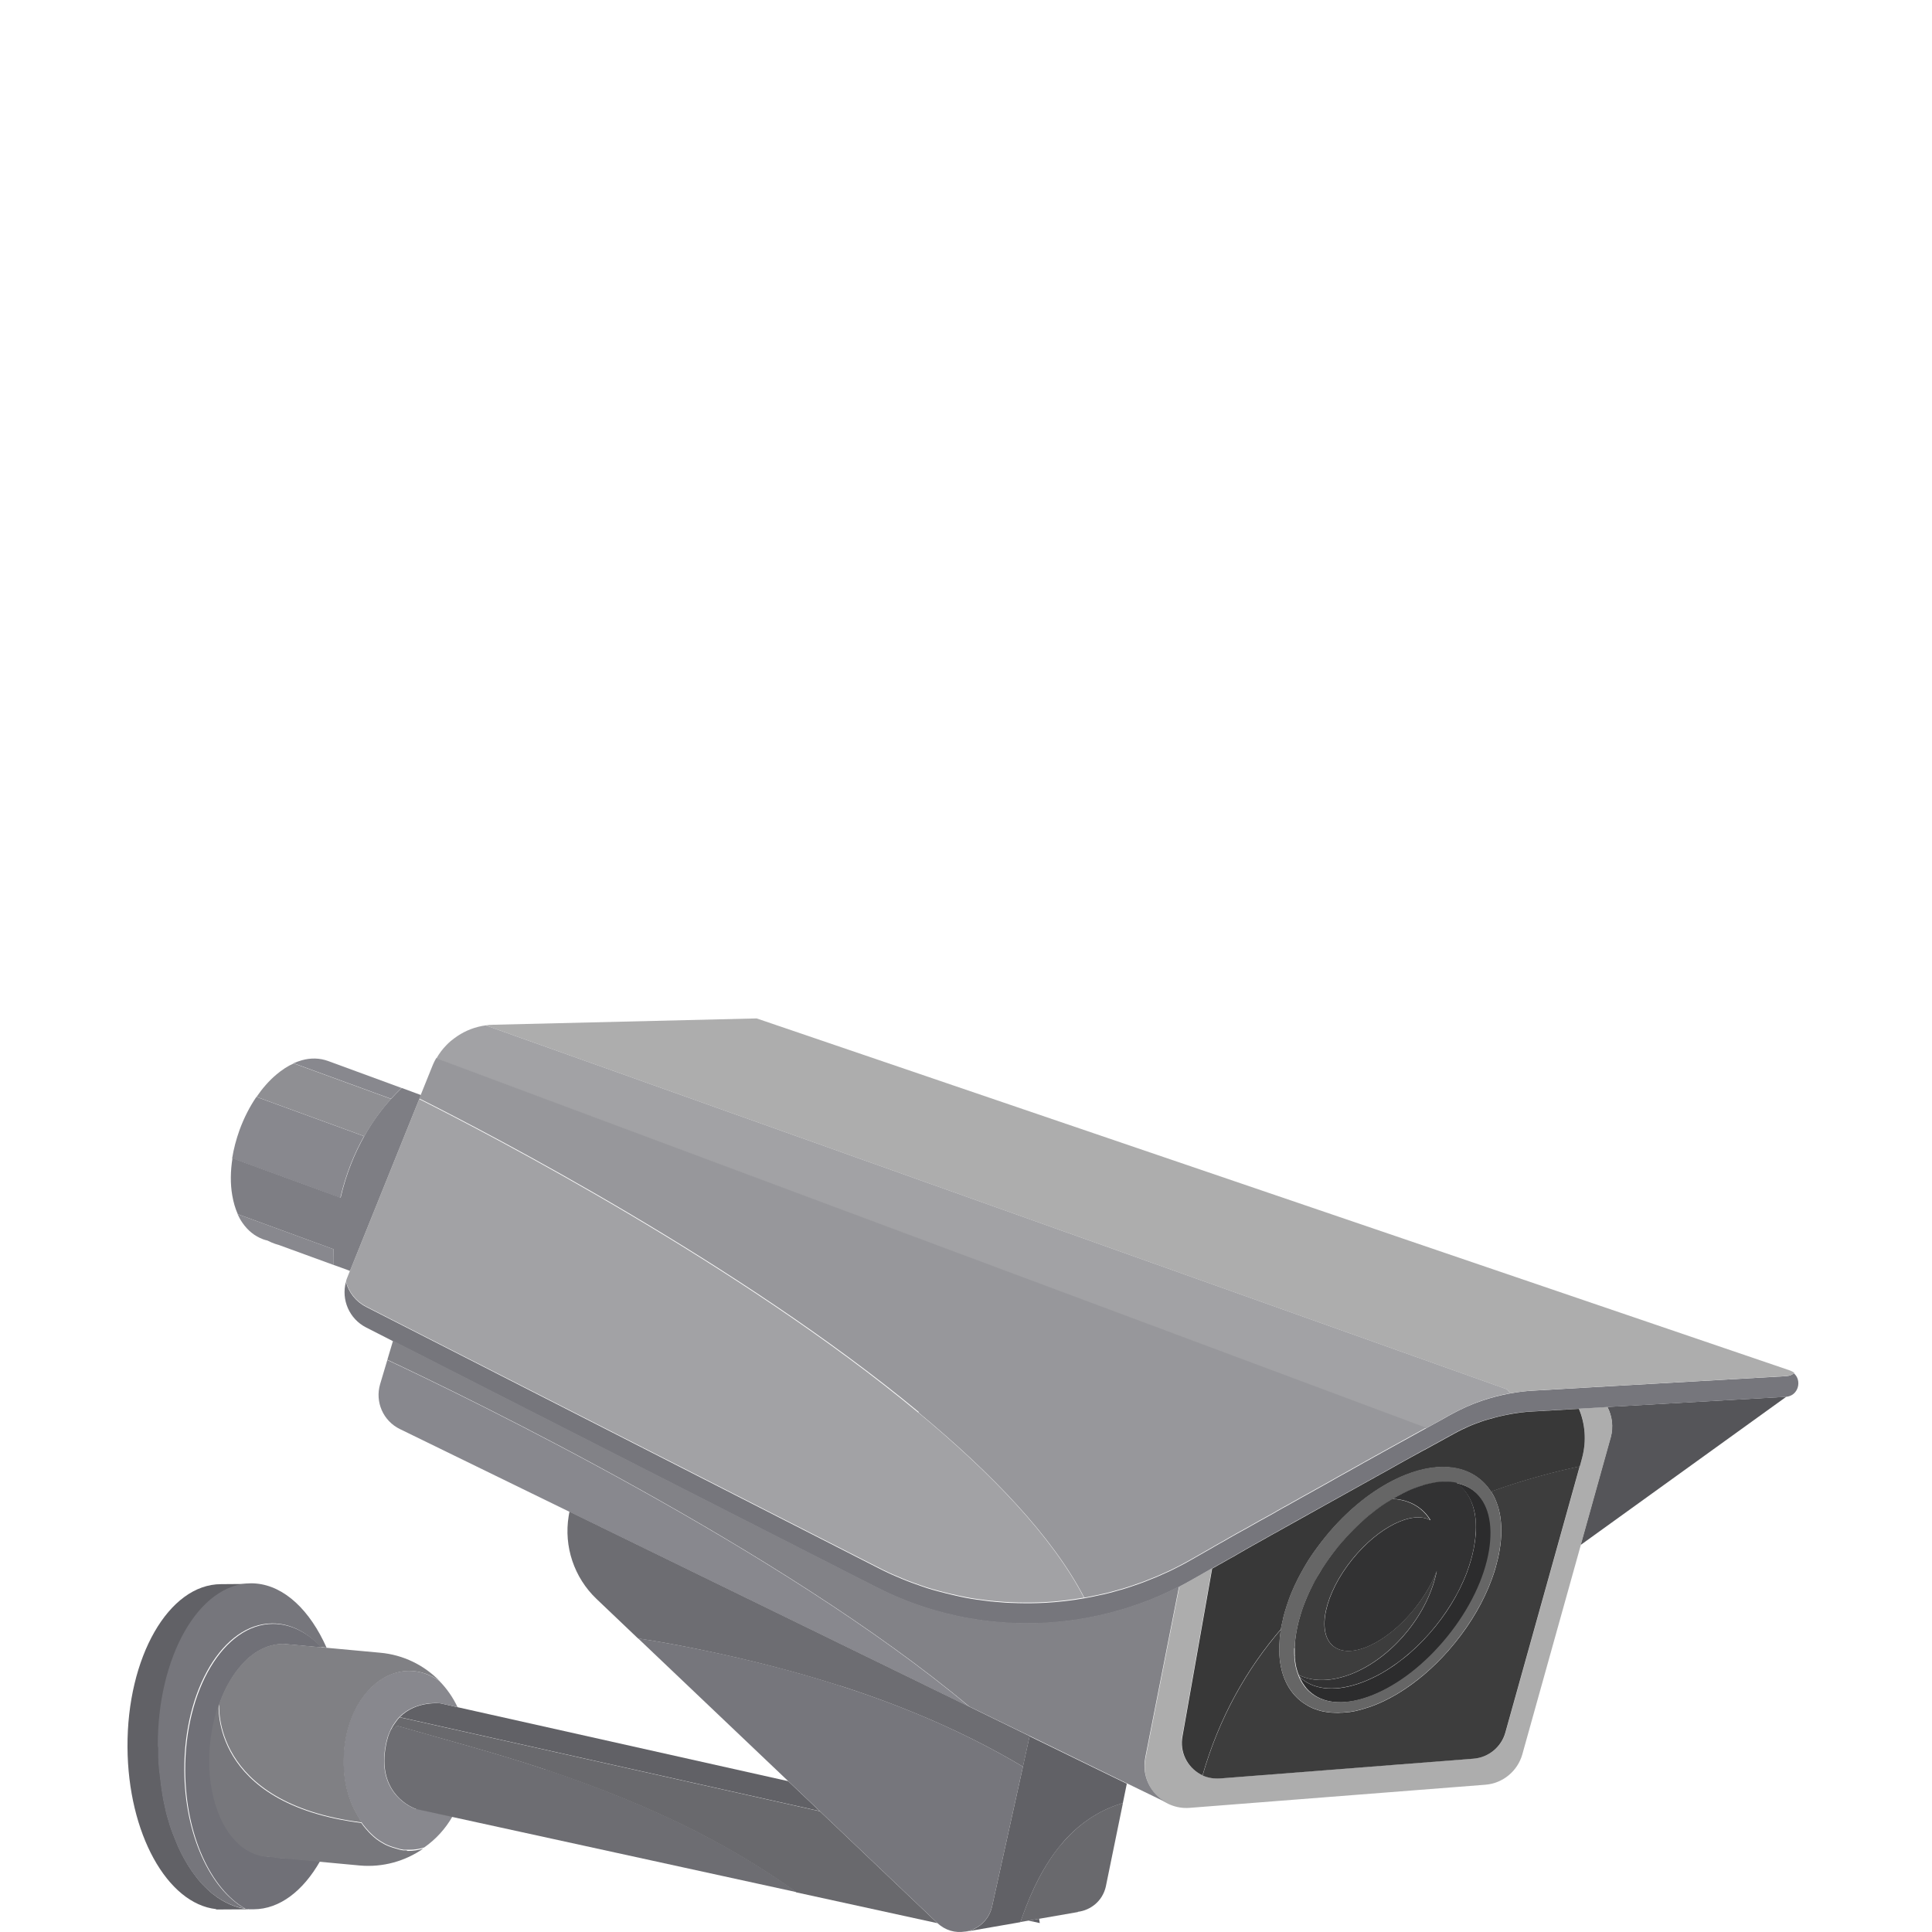 <?xml version="1.0" encoding="UTF-8"?>
<svg id="Layer_1" data-name="Layer 1" xmlns="http://www.w3.org/2000/svg" viewBox="0 0 244 244">
  <defs>
    <style>
      .cls-1 {
        fill: #2c2c2d;
      }

      .cls-2 {
        fill: #555559;
      }

      .cls-3 {
        fill: #8f8f93;
      }

      .cls-4 {
        fill: #616166;
      }

      .cls-5 {
        fill: #a2a2a5;
      }

      .cls-6 {
        fill: #69696d;
      }

      .cls-7 {
        fill: #323233;
      }

      .cls-8 {
        fill: #3d3d3d;
      }

      .cls-9 {
        fill: #88888e;
      }

      .cls-10 {
        fill: #6d6d72;
      }

      .cls-11 {
        fill: #828287;
      }

      .cls-12 {
        fill: #76767c;
      }

      .cls-13 {
        fill: #666;
      }

      .cls-14 {
        fill: #97979b;
      }

      .cls-15 {
        fill: #606066;
      }

      .cls-16 {
        fill: #383838;
      }

      .cls-17 {
        fill: #707077;
      }

      .cls-18 {
        fill: #77777c;
      }

      .cls-19 {
        fill: #adadad;
      }

      .cls-20 {
        fill: #7e7e84;
      }

      .cls-21 {
        fill: #808084;
      }
    </style>
  </defs>
  <path id="Vector" class="cls-4" d="M31.57,241.12h-.11c-.07,0-.13,0-.2-.02h-.05c-.08,0-.15-.02-.23-.03-.18-.03-.37-.06-.56-.1-.13-.03-.26-.06-.39-.1-.35-.1-.69-.23-1.03-.38-.17-.08-.34-.16-.5-.24-.36-.18-.7-.39-1.04-.62h0c-.08-.05-.16-.11-.23-.17,0,0-.02,0-.02-.02-.08-.06-.16-.11-.23-.17,0,0-.02-.02-.03-.02-.08-.06-.15-.12-.23-.18,0,0-.02-.02-.03-.03-.07-.06-.15-.12-.22-.19,0,0-.02-.02-.03-.03-.07-.06-.15-.13-.22-.2,0,0-.02-.02-.03-.03-.07-.07-.14-.14-.22-.21,0,0-.02-.02-.03-.03-.07-.07-.15-.15-.22-.22l-.02-.02c-.07-.08-.15-.16-.22-.23-.3-.34-.6-.69-.88-1.08-.29-.38-.56-.78-.82-1.2,0,0-.02-.02-.02-.03-.05-.09-.11-.18-.16-.27,0-.02-.03-.04-.03-.06-.05-.09-.1-.17-.15-.25-.02-.03-.03-.06-.05-.09-.04-.08-.1-.16-.14-.24-.02-.03-.03-.07-.05-.1-.04-.08-.09-.16-.13-.24-.02-.03-.04-.08-.06-.11-.04-.08-.08-.16-.12-.24-.02-.04-.04-.09-.06-.12-.03-.08-.08-.16-.11-.23-.02-.04-.04-.09-.06-.13-.03-.08-.07-.16-.11-.23-.02-.04-.04-.1-.06-.14-.03-.08-.07-.16-.1-.24-.02-.05-.04-.1-.06-.15-.03-.08-.07-.16-.1-.24-.02-.05-.04-.1-.06-.16-.03-.08-.06-.16-.1-.24-.02-.05-.04-.1-.06-.16-.03-.08-.06-.16-.1-.24-.02-.05-.04-.1-.06-.16-.03-.08-.06-.16-.09-.24-.02-.05-.03-.1-.06-.16-.03-.09-.06-.16-.09-.25-.02-.05-.03-.1-.05-.16-.03-.09-.06-.17-.09-.26-.02-.05-.03-.1-.04-.15-.1-.31-.19-.63-.28-.95-.02-.06-.03-.12-.05-.18-.02-.08-.04-.16-.06-.23-.02-.07-.03-.14-.05-.22-.02-.08-.03-.15-.05-.23-.02-.08-.03-.15-.05-.23-.02-.08-.03-.15-.05-.23-.02-.08-.03-.16-.05-.23-.02-.08-.03-.15-.05-.23-.02-.08-.03-.16-.05-.23-.02-.08-.03-.15-.04-.23s-.03-.16-.04-.24c-.02-.08-.03-.16-.04-.23-.02-.08-.03-.16-.04-.24-.02-.08-.03-.16-.03-.23-.02-.09-.03-.16-.04-.25,0-.08-.03-.16-.03-.23,0-.09-.03-.16-.03-.25,0-.08-.02-.16-.03-.23,0-.09-.03-.17-.03-.26,0-.08-.02-.16-.03-.23,0-.09-.02-.17-.03-.26,0-.08-.02-.16-.03-.23,0-.09-.02-.17-.03-.27,0-.08-.02-.16-.03-.23,0-.09-.02-.18-.03-.27,0-.08,0-.16-.02-.23,0-.1-.02-.18-.02-.28,0-.08,0-.15-.02-.23,0-.1,0-.19-.02-.29,0-.07,0-.15,0-.22,0-.1,0-.21-.02-.3v-.2c0-.11,0-.23,0-.35v-.69c-.07-11.36,5.21-20.6,11.77-20.64l-3.89.03c-6.61,0-11.89,9.23-11.82,20.59.06,10.88,5.01,19.76,11.19,20.45v.05l4.71-.03h-.43Z"/>
  <path id="Vector_2" data-name="Vector 2" class="cls-12" d="M19.98,220.64v.69c0,.11,0,.23,0,.35v.2c0,.1,0,.21.02.3,0,.07,0,.15,0,.22,0,.1,0,.19.02.29,0,.08,0,.15.02.23,0,.1,0,.18.02.28,0,.08,0,.16.02.23,0,.09.02.18.03.27,0,.08.02.16.03.23,0,.09.02.17.03.27,0,.08.02.16.03.23,0,.09.02.17.03.26,0,.08.02.16.03.23,0,.09.03.17.03.26,0,.08.02.16.03.23,0,.09.03.16.03.25,0,.08.03.16.03.23.02.09.03.16.04.25,0,.08.03.16.03.23.02.08.03.16.04.24.02.08.03.16.04.23.02.08.03.16.04.24.02.08.03.15.04.23.02.08.03.16.05.23.02.08.03.15.05.23.02.08.03.16.05.23.02.08.03.15.05.23.02.08.03.15.05.23.02.08.03.15.05.23.02.07.03.14.05.22.02.08.04.16.06.23l.05.18c.09.32.18.64.28.95.02.05.03.1.04.15.03.09.06.17.09.26.02.05.03.1.05.16.03.09.06.16.09.25.02.05.03.11.06.16.03.09.06.16.09.24.02.05.04.1.06.16.03.08.06.16.1.24.02.05.04.1.06.16.03.08.06.16.1.24.02.05.04.1.06.16.03.08.07.16.1.24.02.05.04.1.06.15.03.08.07.16.1.24.02.04.04.1.06.14.03.08.07.16.11.23.02.04.04.09.06.13.03.08.08.16.11.23.02.04.04.09.06.12.04.08.08.16.12.24.02.03.04.08.06.11.04.08.09.16.13.24.02.03.03.07.05.1.04.09.09.16.14.24.02.03.03.06.05.09.05.09.1.17.15.25,0,.02.03.04.03.06.05.09.1.18.16.27,0,0,.02.02.02.03.26.43.54.82.82,1.2.29.38.57.74.88,1.08.07.08.15.16.22.23,0,0,0,0,.02.02.07.08.14.15.22.22,0,0,.02.02.03.03.07.07.14.14.22.21l.03.03c.07.07.14.13.22.2,0,0,.02.02.03.03.07.06.15.13.22.19,0,0,.02.02.03.03.07.06.15.12.23.18,0,0,.02.02.03.02.08.06.15.12.23.17,0,0,.02,0,.02.02.08.06.16.11.23.17h0c.34.23.69.44,1.04.62.16.09.34.16.5.24.34.15.69.29,1.03.38.13.03.26.07.39.1.18.04.37.08.56.1-4.4-2.48-7.59-9.34-7.64-17.44-.06-10.21,4.9-18.53,11.09-18.56,2.26-.02,4.37,1.08,6.14,2.98h.02l.71.07c-2.07-4.67-5.28-7.77-8.89-8.09-.22-.02-.43-.03-.65-.03-6.57.03-11.84,9.28-11.77,20.64l.04.03Z"/>
  <path id="Vector_3" data-name="Vector 3" class="cls-17" d="M35.88,234.67h-.17c-.06,0-.14,0-.22-.02-.24-.02-.55-.06-.89-.13-.06,0-.12-.03-.18-.03-.21,0-.43,0-.63-.03-1.25-.11-2.41-.62-3.44-1.52-.34-.3-.66-.62-.95-.99-.56-.68-1.04-1.48-1.45-2.39-.25-.56-.48-1.15-.66-1.78-.31-1.04-.53-2.15-.65-3.31-.03-.34-.06-.68-.08-1.02,0-.17-.02-.35-.02-.52,0-.35,0-.69,0-1.05,0-.53.04-1.06.09-1.6.06-.68.16-1.34.28-2,.08-.43.17-.87.28-1.28.1-.43.23-.83.35-1.24.06-.2.13-.4.2-.6.12-.35.26-.69.4-1.02.29-.67.6-1.29.95-1.88.17-.3.36-.58.55-.85.08-.11.16-.22.23-.32.47-.63.97-1.18,1.49-1.65.09-.08.17-.16.27-.23.16-.13.32-.25.49-.37.16-.11.33-.23.5-.32.07-.04.15-.09.22-.12.23-.12.44-.23.67-.32.23-.1.45-.17.68-.23s.46-.11.69-.15c.16-.03.31-.04.46-.05.16,0,.31-.02.47-.02s.31,0,.47.03l4.34.4c-1.77-1.89-3.88-2.98-6.14-2.98-6.19.03-11.15,8.35-11.09,18.56.04,8.1,3.24,14.96,7.64,17.44.08,0,.15.02.23.03h.05c.06,0,.13,0,.2.02h.54c3.28-.02,6.24-2.33,8.37-6.07l-4.31-.4h-.18v.03Z"/>
  <path id="Vector_4" data-name="Vector 4" class="cls-4" d="M55.16,215.11h-.13c-.22,0-.49,0-.79.04-.12.02-.24.03-.37.05-1.03.16-2.33.6-3.39,1.67l53.04,11.86-3.98-3.78-41.7-9.33-2.17-.49s-.19-.03-.51-.03h0Z"/>
  <path id="Vector_5" data-name="Vector 5" class="cls-15" d="M131.32,242.87l-.09-.54-1.33.23,1.41.31Z"/>
  <path id="Vector_6" data-name="Vector 6" class="cls-10" d="M125.93,202.22c.33.03.66.06.98.08-.33-.03-.66-.05-.98-.08Z"/>
  <path id="Vector_7" data-name="Vector 7" class="cls-9" d="M30.01,153.35c.17.38.37.74.6,1.07.69,1,1.56,1.7,2.61,2.09.18.07.36.12.55.16.79.41,1.38.54,1.38.54l6.94,2.53c0-.67.02-1.33.04-1.97l-12.1-4.43h-.02Z"/>
  <path id="Vector_8" data-name="Vector 8" class="cls-9" d="M50.73,137.41l-5.64-2.07-3.65-1.34c-1.05-.38-2.18-.42-3.34-.09-.34.1-.68.22-1.02.37l12.3,4.49c.46-.5.91-.96,1.34-1.38h0Z"/>
  <path id="Vector_9" data-name="Vector 9" class="cls-9" d="M45.99,143.5l-13.61-4.97c-.84,1.23-1.56,2.64-2.12,4.16-.43,1.2-.75,2.41-.94,3.6l13.66,4.99c.71-3.05,1.78-5.62,2.99-7.77h0Z"/>
  <path id="Vector_10" data-name="Vector 10" class="cls-3" d="M49.39,138.79l-12.3-4.49c-.75.34-1.49.82-2.21,1.43-.9.76-1.74,1.72-2.48,2.8l13.61,4.97c1.07-1.88,2.24-3.44,3.38-4.71Z"/>
  <path id="Vector_11" data-name="Vector 11" class="cls-20" d="M53.14,138.29l-2.41-.89c-.43.42-.89.88-1.34,1.38-1.15,1.27-2.33,2.83-3.38,4.71-1.21,2.15-2.28,4.72-2.99,7.77l-13.66-4.99c-.26,1.64-.28,3.24-.03,4.68.15.88.38,1.67.7,2.39l12.1,4.43c-.03.64-.04,1.29-.04,1.97l1.01.36,1.11.41,8.75-21.71.21-.51h0Z"/>
  <path id="Vector_12" data-name="Vector 12" class="cls-2" d="M203.4,181.55l-3.79,13.58,25.99-18.73-22.6,1.29c.6,1.15.78,2.52.41,3.86Z"/>
  <path id="Vector_13" data-name="Vector 13" class="cls-19" d="M202.99,177.69l-3.57.21c.78,1.89.95,4.03.43,6.09-.05.2-.1.36-.13.49l-.19.69-3.06,10.97-6.33,22.66c-.51,1.83-2.11,3.15-4.01,3.3l-32.04,2.5c-.75.06-1.47-.07-2.1-.34-.03,0-.06-.03-.09-.03-.06-.03-.12-.05-.17-.08-.06-.03-.12-.06-.18-.1-1.63-.91-2.64-2.81-2.24-4.83l3.74-21.14s-.04.03-.06.03c-.41.23-.81.46-1.21.69-.02,0-.03.02-.05.03-.43.24-.85.48-1.27.72-.49.29-1,.56-1.51.82l-1.43,7.23-2.85,14.45c-.47,2.35.7,4.56,2.61,5.63.16.1.34.17.52.25.75.31,1.57.46,2.45.39l37.34-2.92c2.2-.17,4.07-1.71,4.67-3.84l7.38-26.41,3.79-13.58c.37-1.35.19-2.72-.41-3.86v-.02Z"/>
  <path id="Vector_14" data-name="Vector 14" class="cls-12" d="M226.61,173.4c-.26.23-.6.37-1.02.4l-22.6,1.29-9.35.54c-.98.05-1.95.17-2.92.35-1.23.23-2.45.54-3.64.95-1.28.44-2.53,1-3.73,1.66-.18.1-.37.21-.57.31-.05.03-.11.06-.16.1-.03.02-.05.03-.08.04-.1.06-.22.12-.32.18,0,0-.03.02-.03.02-.66.36-1.36.75-2.11,1.16-1.67.92-3.55,1.96-5.56,3.07-.03.02-.07.03-.1.06-.24.13-.49.27-.73.4-.08.04-.16.09-.23.13-.23.13-.47.26-.7.39-.07.04-.15.08-.22.12-.21.12-.43.23-.64.36-.05.03-.11.06-.16.09-.24.13-.49.27-.73.41-.09.04-.16.1-.25.14-.24.13-.49.27-.73.41-.09.04-.16.1-.25.14-.24.14-.49.27-.74.41-.07.04-.14.08-.21.12-.21.11-.42.23-.62.35-.09.05-.17.1-.26.15-.25.14-.5.28-.75.42-.08.04-.16.09-.23.13-.26.15-.52.29-.78.43-.08.04-.16.09-.23.13-.25.14-.49.28-.75.42-.07.04-.15.08-.22.12-.23.13-.46.26-.69.38-.08.04-.16.1-.24.14-.26.15-.52.29-.77.43-.08.04-.16.1-.24.14-.27.15-.53.3-.8.44-.07.04-.15.08-.22.12-.25.14-.51.29-.76.43-.03.03-.08.04-.11.07-.28.16-.56.31-.83.47-.07.04-.15.08-.22.12-.27.15-.54.3-.82.45-.07.04-.14.08-.22.12-.28.16-.56.31-.83.47-.04.03-.1.05-.14.08-.29.16-.56.32-.85.48-.02,0-.04.03-.06.03-.3.16-.59.33-.89.49-.05.03-.1.06-.16.09-.29.16-.56.32-.85.48-.06.03-.11.06-.17.1-.29.16-.57.32-.85.49-.03.02-.05.03-.08.04-.28.16-.56.31-.83.47-.03.03-.08.04-.11.07-.29.16-.56.32-.84.48-.05.03-.1.06-.16.09-.28.16-.55.31-.82.47-.04.03-.1.05-.14.08-.29.16-.57.32-.86.49-.49.29-1,.56-1.51.82-.22.11-.43.22-.65.33-.07.03-.13.06-.2.1-.16.08-.31.16-.48.23-.07.03-.14.07-.22.1-.17.08-.35.16-.52.23-.05.03-.1.04-.15.07-.23.1-.45.2-.68.3-.03,0-.05.03-.08.03-.2.09-.4.16-.6.24-.06.03-.11.04-.17.07-.18.07-.36.15-.55.22-.05.02-.1.03-.15.06-.47.17-.95.35-1.42.5-.02,0-.03,0-.05.02-.22.08-.44.15-.67.22-.03,0-.07.02-.1.03-.23.07-.46.14-.69.21h-.03c-.5.15-1.01.29-1.51.42h0c-.25.06-.49.12-.75.18h-.03c-.45.1-.9.2-1.35.29-.31.06-.63.12-.95.18-.82.15-1.65.26-2.48.36h-.02c-.82.1-1.66.16-2.48.21h-.03c-.56.03-1.1.04-1.66.05h-.85c-.55,0-1.09-.02-1.64-.04h-.06c-.26,0-.52-.03-.78-.04h-.03c-.33-.03-.66-.05-.98-.08-.21-.02-.42-.03-.63-.06-.03,0-.07,0-.1,0-.26-.03-.52-.06-.78-.1-.27-.03-.55-.07-.82-.11h-.05c-.24-.03-.49-.08-.72-.11-.04,0-.09-.02-.13-.02-.52-.09-1.03-.18-1.55-.3-.04,0-.08-.02-.12-.03-.22-.04-.43-.1-.65-.15-.05,0-.1-.03-.15-.03-.5-.12-1.01-.24-1.51-.38-.05-.02-.11-.03-.16-.04-.21-.06-.41-.11-.62-.17-.05-.02-.1-.03-.15-.04-.25-.08-.49-.15-.75-.23-.03,0-.05-.02-.08-.03-.22-.07-.43-.14-.65-.22-.06-.03-.13-.04-.19-.07-.2-.07-.4-.14-.6-.21-.04-.02-.1-.03-.14-.05-.24-.09-.48-.18-.72-.27-.05-.02-.1-.04-.15-.06-.19-.08-.38-.15-.57-.23-.07-.03-.14-.05-.2-.09-.21-.09-.41-.17-.62-.26-.03-.02-.06-.03-.1-.04-.23-.1-.47-.21-.7-.31-.06-.03-.12-.06-.18-.09-.18-.09-.36-.16-.53-.25-.07-.03-.13-.06-.2-.1-.23-.11-.46-.23-.69-.35l-61.07-31.14-3.39-1.73c-1.3-.66-2.2-1.83-2.55-3.15-.61,2.26.43,4.67,2.55,5.75l3.39,1.73,61.05,31.1c2.45,1.25,4.98,2.24,7.58,2.98.4.11.8.22,1.2.32,1,.25,2.01.47,3.02.64.61.1,1.21.2,1.83.28.41.05.82.1,1.22.14,1.63.16,3.27.23,4.91.2.62,0,1.23-.03,1.84-.07.61-.03,1.22-.09,1.84-.16.61-.06,1.22-.14,1.83-.23,1.83-.28,3.64-.67,5.42-1.19.4-.11.79-.23,1.19-.36.39-.13.79-.26,1.18-.4.39-.14.78-.29,1.17-.43.19-.08.39-.16.58-.23,1.15-.47,2.3-1,3.42-1.57.5-.26,1.01-.53,1.51-.82.42-.23.84-.48,1.27-.72.02,0,.03-.02.05-.03.4-.23.81-.46,1.21-.69.02,0,.04-.03.06-.03,0,0,.07-.03.1-.05.05-.03.1-.06.16-.09.13-.07.25-.15.38-.22.07-.04.14-.08.21-.12.1-.05.2-.11.3-.16.09-.05.17-.1.26-.15.1-.06.21-.11.3-.17.08-.04.16-.09.24-.14.09-.05.17-.1.27-.15.1-.06.21-.11.31-.17.07-.03.13-.08.2-.11.12-.07.24-.14.36-.21.05-.03.1-.05.15-.09.13-.07.26-.15.38-.22.05-.03.1-.06.16-.09.13-.08.27-.15.4-.23.02,0,.03-.02.04-.03,1.04-.58,2.08-1.17,3.12-1.75,0,0,.03-.02.03-.02.16-.09.32-.18.48-.27.03,0,.04-.03.07-.03.16-.09.32-.18.49-.27.02,0,.03-.02.04-.03,2.02-1.14,4.04-2.26,6-3.35,1.97-1.09,3.88-2.15,5.7-3.17.02,0,.04-.03.06-.03.12-.07.25-.14.37-.21.03-.02.07-.04.1-.06.11-.06.23-.13.35-.19.05-.03.1-.05.15-.09.14-.08.28-.16.43-.23.29-.16.58-.32.86-.48.04-.03.09-.04.12-.07.12-.07.24-.14.36-.2,0,0,.03-.02.03-.02.14-.08.27-.15.41-.23.02,0,.03-.02.05-.03.49-.27.97-.54,1.44-.8.47-.26.93-.51,1.37-.76.05-.03.1-.06.16-.09.1-.05.2-.11.3-.16.03,0,.04-.03.07-.03.1-.05.19-.1.29-.16.05-.03.1-.05.15-.08.08-.04.15-.08.22-.12.08-.04.16-.09.23-.13.03-.02.06-.03.09-.05.11-.06.22-.12.33-.18.02,0,.03-.02.06-.03.1-.05.2-.11.3-.16.03-.02.07-.03.1-.06.47-.26.92-.5,1.34-.74.03-.02.08-.04.11-.06.11-.06.22-.12.32-.17.17-.1.36-.19.53-.29.05-.03.1-.05.16-.09.13-.07.27-.13.4-.2.05-.03.1-.05.16-.08.17-.08.35-.16.52-.24.06-.03.11-.05.17-.08.12-.05.24-.1.36-.16.08-.03.16-.07.24-.1.1-.04.21-.08.31-.12.1-.04.2-.08.3-.11.14-.05.28-.1.43-.16.11-.03.22-.08.33-.11.07-.03.14-.04.21-.07.12-.03.23-.08.36-.11.04,0,.09-.03.12-.03.28-.09.56-.16.83-.23h0c.15-.03.29-.08.43-.11.03,0,.05-.02.08-.02.46-.11.92-.21,1.39-.3.24-.04.48-.09.72-.12.23-.03.46-.06.69-.1h.05c.21-.03.42-.04.62-.07.03,0,.07,0,.1,0,.23-.02.48-.03.72-.05l5.77-.33,3.58-.21,22.6-1.29c1.64-.1,2.12-2.1,1.02-3v.03Z"/>
  <path id="Vector_15" data-name="Vector 15" class="cls-19" d="M190.73,175.97c.96-.17,1.94-.29,2.92-.35l9.35-.54,22.6-1.29c.42-.03.76-.17,1.02-.4-.16-.13-.35-.23-.56-.31l-130.5-44.46-33.28.8c-.32,0-.63.03-.95.08l129.03,45.98.37.49h0Z"/>
  <path id="Vector_16" data-name="Vector 16" class="cls-8" d="M188.3,188.36s.05.08.08.11c.07.12.14.23.21.36,0,.02.02.03.03.05.29.55.51,1.15.68,1.79.03.14.07.29.1.43.03.15.05.3.08.45,0,.07.03.15.03.22.02.15.03.3.05.45.03.35.05.7.05,1.08,0,.79-.07,1.62-.22,2.5-.11.67-.27,1.34-.46,2.03-.08.3-.17.59-.27.89-.09.26-.18.53-.28.8-.99,2.69-2.56,5.41-4.59,7.92-.3.36-.6.72-.9,1.07-1.89,2.13-3.99,3.93-6.17,5.27-.15.09-.29.17-.43.26-.23.13-.44.25-.67.37-.23.12-.45.23-.68.35,0,0-.02,0-.03.02-.44.22-.89.41-1.32.58-.15.06-.29.11-.43.16-.04.02-.08.03-.12.04-.11.03-.22.08-.33.11-.03,0-.07.03-.11.03-.14.04-.28.09-.42.13-.02,0-.03,0-.05.02-.12.03-.25.07-.37.1-.03,0-.07.02-.11.03-.11.03-.23.05-.34.08-.03,0-.05,0-.07.02-.14.03-.28.06-.42.09-.02,0-.03,0-.05,0-.12.02-.23.04-.36.06-.03,0-.06,0-.09,0-.13.02-.26.03-.38.04h0c-.14.02-.28.03-.41.03h-.04c-.12,0-.23,0-.36.02h-.06c-.27,0-.53,0-.78-.02h-.03c-.12,0-.24-.02-.36-.03h-.03c-.25-.03-.5-.07-.75-.12h-.03c-.12-.03-.23-.05-.36-.09-.23-.06-.44-.13-.66-.22,0,0-.03,0-.03,0-.1-.03-.18-.07-.27-.11-.02,0-.03-.02-.05-.02-.1-.04-.19-.09-.29-.14s-.2-.1-.3-.16c-.02,0-.03-.02-.04-.03-.08-.04-.15-.09-.23-.14-.03-.02-.05-.03-.08-.05-.06-.04-.13-.09-.19-.13-.03-.02-.05-.03-.08-.05-.09-.06-.16-.12-.25-.19-1.85-1.49-2.78-3.9-2.69-6.92.02-.56.07-1.14.15-1.73.02-.12.03-.24.06-.37v-.02c-4.26,4.96-7.77,11.03-9.9,18.46.03,0,.06.03.09.03.64.27,1.35.39,2.1.34l32.04-2.5c1.89-.15,3.5-1.47,4.01-3.3l6.33-22.66,3.06-10.97c-3.24.69-7.1,1.71-11.22,3.19l-.02-.03Z"/>
  <path id="Vector_17" data-name="Vector 17" class="cls-16" d="M151.52,224.03c.06.03.12.06.18.1.06.03.11.05.17.08,2.13-7.43,5.63-13.49,9.9-18.46.03-.21.08-.42.12-.62,0-.03.02-.08.03-.11.04-.2.09-.41.14-.62,0-.05.03-.1.03-.16.05-.2.1-.4.16-.6.02-.05.03-.11.05-.16.04-.16.1-.32.15-.48.03-.09.05-.16.08-.25.05-.16.1-.31.16-.47.03-.1.07-.19.1-.29.06-.16.12-.32.18-.48.04-.11.09-.23.14-.34.03-.08.07-.16.1-.24.09-.2.17-.39.26-.59.03-.06.05-.11.08-.17.11-.24.23-.49.36-.74,0-.02.02-.03.03-.06.07-.14.15-.28.22-.42.31-.6.66-1.19,1.02-1.78.02-.03.03-.05.05-.08.1-.15.18-.29.28-.43.05-.08.1-.16.16-.24.08-.12.16-.24.25-.36.08-.1.15-.22.23-.32.08-.1.15-.21.23-.31.1-.13.19-.27.3-.4.06-.08.12-.16.18-.24.16-.21.32-.42.49-.62,0,0,0,0,0,0,1.41-1.75,2.98-3.3,4.62-4.6.34-.27.68-.53,1.02-.77,1.49-1.07,3.03-1.93,4.56-2.53,2.16-.85,4.17-1.15,5.92-.9,1.3.18,2.46.66,3.42,1.44.24.19.46.4.67.62.25.27.48.56.68.86.02.03.03.06.06.1,4.12-1.48,7.98-2.5,11.22-3.19l.19-.69c.03-.12.08-.29.13-.49.53-2.07.36-4.2-.43-6.09l-5.77.33c-.24.02-.48.03-.72.05-.03,0-.07,0-.1,0-.21.02-.42.04-.62.07h-.05c-.23.03-.46.06-.69.1-.24.03-.48.08-.72.12-.47.09-.93.18-1.39.29-.03,0-.05.02-.08.02-.15.03-.29.07-.43.11h0c-.28.08-.56.16-.83.23-.04,0-.09.03-.12.03-.12.03-.23.08-.36.11-.07.03-.14.04-.21.07-.11.03-.22.07-.33.11-.14.05-.28.1-.43.16-.1.03-.2.08-.3.11-.1.04-.21.08-.31.12-.08.03-.16.07-.24.1-.12.05-.24.1-.36.16-.06.03-.11.05-.17.08-.17.08-.35.16-.52.24-.05.03-.1.05-.16.08-.13.06-.27.13-.4.2-.05.03-.1.05-.16.09-.18.1-.36.18-.53.29-.1.06-.22.12-.32.17-.03.02-.08.04-.11.06-.43.23-.88.49-1.34.74-.03.02-.07.03-.1.06-.1.05-.2.11-.3.16-.02,0-.03.02-.06.03-.11.06-.22.12-.33.18-.03.02-.06.03-.09.05-.08.04-.16.09-.23.13-.07.04-.15.08-.22.12-.05.03-.1.05-.15.08-.1.05-.19.1-.29.16-.03,0-.04.03-.07.03-.1.05-.2.1-.3.16-.05.03-.1.06-.16.09-.44.24-.9.49-1.37.75-.47.26-.95.52-1.44.8-.02,0-.03.02-.05.03-.14.08-.27.15-.41.23,0,0-.03.02-.03.02-.12.07-.24.13-.36.2-.04.03-.08.04-.12.07-.29.16-.57.31-.86.48-.14.08-.28.16-.43.23-.05.03-.1.05-.15.09-.11.06-.23.13-.35.19-.03.02-.07.04-.1.06-.12.07-.25.14-.37.21-.02,0-.04.03-.06.03-1.82,1.01-3.74,2.07-5.7,3.17-1.97,1.09-3.98,2.22-6,3.35-.02,0-.03.02-.04.03-.16.09-.32.18-.49.27-.03,0-.04.03-.07.03-.16.09-.32.18-.48.27,0,0-.03.02-.03.02-1.04.58-2.08,1.17-3.12,1.75-.02,0-.03.02-.04.03-.13.08-.27.15-.4.23-.05.03-.1.06-.16.09-.13.07-.26.15-.38.22-.05.03-.1.05-.15.09-.12.07-.24.14-.36.21-.07.03-.13.08-.2.11-.1.06-.21.11-.31.17-.09.05-.17.1-.27.15-.08.04-.16.09-.24.14-.1.06-.21.11-.3.17-.09.05-.17.1-.26.15-.1.05-.2.11-.3.16-.07.04-.14.08-.21.12-.13.07-.25.15-.38.22-.05.03-.1.06-.16.09-.03.02-.07.03-.1.05l-3.74,21.14c-.4,2.02.6,3.92,2.24,4.83l-.03-.02Z"/>
  <path id="Vector_18" data-name="Vector 18" class="cls-1" d="M186.29,191.34c.02.13.03.25.05.38.03.26.05.53.06.8.02.55,0,1.13-.07,1.73-.02.2-.04.41-.08.61-.14.95-.37,1.91-.69,2.88-.1.29-.2.57-.3.87-.14.36-.28.71-.44,1.07-.15.34-.31.68-.48,1.02s-.35.67-.53,1c-.71,1.27-1.55,2.51-2.52,3.71-.98,1.21-2.05,2.33-3.16,3.3-.26.23-.53.46-.8.67-.3.23-.59.46-.89.68s-.6.43-.9.62c-.35.23-.7.44-1.06.65-.2.11-.41.23-.61.33-.46.23-.92.45-1.38.64-.16.06-.3.12-.46.18-3.12,1.17-5.82,1.02-7.61-.43-.1-.09-.21-.17-.3-.27.04.1.09.21.14.3.02.04.04.09.07.12.04.08.08.16.12.23.03.04.05.09.08.13.05.08.1.16.16.23.02.03.04.06.06.1.08.1.15.2.23.3.03.03.05.05.08.09.06.07.13.14.2.21.03.03.05.05.08.08.1.09.19.17.29.25,1.79,1.45,4.53,1.55,7.72.3,3.35-1.32,6.73-3.96,9.53-7.42,2.8-3.46,4.67-7.33,5.26-10.87.56-3.38-.11-6.04-1.91-7.49-.1-.08-.2-.16-.31-.23-.03-.02-.06-.04-.1-.06-.08-.05-.16-.1-.24-.15-.03-.02-.06-.03-.1-.05-.11-.06-.22-.11-.33-.16-.03-.02-.07-.03-.1-.04-.09-.03-.16-.07-.25-.1-.05-.02-.1-.03-.15-.05-.08-.03-.16-.05-.25-.08-.04,0-.09-.03-.14-.03-.1-.03-.22-.05-.33-.07.11.08.23.16.33.24,1.09.89,1.78,2.2,2.05,3.84h-.02Z"/>
  <path id="Vector_19" data-name="Vector 19" class="cls-13" d="M161.71,206.15c-.09.6-.14,1.17-.15,1.73-.09,3,.84,5.41,2.69,6.92.08.07.16.13.25.19.03.02.05.03.08.05.06.04.13.09.19.13.03.02.05.03.08.05.08.04.15.1.23.14.02,0,.03.02.04.03.1.05.19.1.3.16.1.04.19.1.29.14.02,0,.03.02.05.02.09.04.18.08.27.11,0,0,.03,0,.03,0,.22.08.43.16.66.22.11.03.23.06.36.09h.03c.24.05.49.1.75.12h.03c.12.02.23.03.36.03h.03c.25.02.52.03.78.02h.06c.12,0,.23,0,.36-.02h.04c.14,0,.27-.02.41-.03h0c.13-.02.25-.03.38-.04.03,0,.06,0,.09,0,.12-.02.23-.03.36-.06.02,0,.03,0,.05,0,.14-.03.28-.05.42-.09.03,0,.05,0,.07-.02.11-.03.23-.05.34-.08.03,0,.07-.02.11-.03.12-.03.24-.07.37-.1.02,0,.03,0,.05-.02.14-.04.28-.09.42-.13.03,0,.07-.03.11-.03.1-.03.22-.07.33-.11.04-.02.08-.03.12-.04.14-.05.29-.1.43-.16.44-.17.89-.37,1.32-.58,0,0,.02,0,.03-.02.23-.11.45-.23.68-.35.23-.12.45-.24.67-.37.15-.09.29-.17.43-.26,2.17-1.34,4.28-3.13,6.17-5.27.3-.35.61-.7.9-1.07,2.03-2.52,3.6-5.23,4.59-7.92.1-.27.19-.53.28-.8.1-.3.18-.59.27-.89.19-.69.35-1.36.46-2.03.15-.87.22-1.71.22-2.5,0-.36-.02-.72-.05-1.08-.02-.16-.03-.3-.05-.45,0-.07-.02-.15-.03-.22-.03-.16-.05-.3-.08-.45-.03-.15-.06-.29-.1-.43-.16-.64-.39-1.24-.68-1.79,0-.02-.02-.03-.03-.05-.07-.12-.13-.24-.21-.36-.03-.04-.05-.08-.08-.11-.02-.03-.03-.06-.06-.1-.2-.3-.43-.6-.68-.86-.21-.23-.43-.43-.67-.62-.96-.78-2.12-1.26-3.42-1.44-1.75-.24-3.76.05-5.92.9-1.54.61-3.07,1.47-4.56,2.53-.35.24-.69.5-1.02.77-1.64,1.3-3.2,2.85-4.62,4.6h0c-.16.22-.33.43-.49.63-.06.08-.12.16-.18.24-.1.13-.2.26-.3.4-.08.1-.15.21-.23.31-.08.1-.15.22-.23.32-.09.12-.16.24-.25.36-.05.08-.1.16-.16.24-.1.15-.19.29-.28.43-.02.03-.03.05-.05.08-.36.59-.71,1.18-1.02,1.78-.07.14-.15.28-.22.42,0,.02-.02.03-.03.06-.12.24-.24.49-.36.74-.03.06-.05.11-.08.17-.09.2-.17.39-.26.59-.03.08-.07.16-.1.24-.04.11-.1.23-.14.34-.06.16-.12.32-.18.48-.03.1-.07.19-.1.29-.06.16-.11.31-.16.47-.03.09-.05.16-.08.25-.05.16-.1.32-.15.48-.02.05-.03.11-.05.16-.06.2-.11.4-.16.6-.02.05-.03.1-.03.16-.05.21-.1.41-.14.62,0,.03-.02.08-.03.11-.04.21-.09.42-.12.62v.02c-.02.12-.04.25-.06.37l.03.04ZM163.51,208.15v-.07c0-.16.02-.31.03-.47v-.11c.02-.17.03-.35.05-.52,0-.03,0-.07.02-.11.03-.18.05-.37.08-.56.07-.43.16-.87.27-1.31.02-.07.03-.14.05-.21.07-.28.16-.56.24-.84.23-.74.5-1.48.82-2.22.05-.12.1-.24.16-.37.16-.36.33-.7.51-1.06.19-.37.39-.74.6-1.11.21-.37.43-.74.67-1.1.58-.9,1.22-1.8,1.92-2.66.16-.19.31-.38.48-.57.05-.06.1-.11.15-.16.12-.14.24-.28.36-.41.05-.05.1-.11.15-.16.16-.17.32-.35.49-.52.03-.04.08-.08.11-.11.13-.13.26-.26.38-.39.07-.07.13-.13.2-.2.1-.1.21-.21.32-.3.07-.07.14-.13.21-.2.16-.15.31-.29.47-.43.08-.07.16-.14.24-.22.09-.08.17-.16.27-.23.1-.08.19-.16.29-.23.08-.06.16-.12.23-.18.36-.29.72-.56,1.08-.82.06-.04.12-.09.17-.12.11-.08.23-.16.35-.23.05-.03.1-.06.15-.1.27-.17.54-.35.81-.5.43-.25.86-.49,1.29-.7,0,0,.02,0,.03-.02.19-.1.39-.19.58-.28.03,0,.05-.03.08-.03.22-.1.43-.19.65-.28.17-.07.36-.13.53-.19.04-.02.08-.03.12-.04.17-.06.34-.11.5-.16.03,0,.05-.02.08-.03.15-.04.3-.09.43-.12.03,0,.08-.02.11-.03.16-.03.31-.08.47-.1.04,0,.08-.02.12-.03.13-.03.26-.04.39-.07.03,0,.07,0,.1-.02.15-.02.3-.03.43-.05.05,0,.1,0,.14,0,.13,0,.25-.02.37-.02h.62c.13,0,.26.02.38.03.04,0,.08,0,.12.02.1,0,.19.03.29.04.04,0,.1.02.14.03h.03c.11.02.22.04.33.07.04,0,.09.03.14.03.09.03.16.05.25.08.05.02.1.03.15.05.09.03.17.07.25.1.03.02.07.03.1.04.11.05.23.1.33.16.03.02.07.03.1.05.09.04.16.1.24.15.03.02.06.04.1.06.1.07.21.15.31.23,1.79,1.45,2.46,4.1,1.91,7.49-.59,3.55-2.46,7.41-5.26,10.87-2.8,3.46-6.19,6.1-9.53,7.42-3.19,1.26-5.94,1.15-7.72-.3-.1-.08-.19-.16-.29-.25l-.08-.08c-.07-.07-.13-.14-.2-.21-.03-.03-.05-.05-.08-.09-.08-.1-.16-.19-.23-.3-.03-.03-.04-.06-.06-.1-.05-.08-.1-.15-.16-.23-.03-.04-.05-.09-.08-.13-.04-.08-.09-.15-.12-.23-.03-.04-.04-.08-.07-.12-.05-.1-.1-.2-.14-.3,0,0,0-.02,0-.03-.02-.04-.03-.09-.05-.13,0-.02-.02-.03-.03-.06-.02-.05-.04-.11-.06-.17-.03-.09-.06-.17-.09-.26-.02-.07-.04-.14-.06-.21-.02-.06-.03-.12-.05-.18-.03-.11-.05-.23-.08-.34,0-.06-.03-.12-.03-.18-.02-.1-.03-.21-.05-.32,0-.07-.02-.13-.03-.2,0-.1-.03-.21-.03-.32,0-.05,0-.1,0-.16,0-.14-.02-.29-.02-.43v-.62l.05.02Z"/>
  <path id="Vector_20" data-name="Vector 20" class="cls-7" d="M180.64,191.99c-2.28-1.23-6.54.86-9.83,4.93-3.5,4.32-4.57,9.24-2.42,10.98,2.15,1.74,6.73-.35,10.23-4.67,1.28-1.6,2.25-3.27,2.84-4.83-.49,2.5-1.74,5.18-3.71,7.62-4.13,5.11-9.99,7.38-13.72,5.52,0,.02.02.03.03.06.02.04.03.09.05.13,0,0,0,.03,0,.03.1.1.2.18.3.27,1.79,1.45,4.49,1.6,7.61.43.16-.06.3-.12.46-.18.46-.19.92-.41,1.38-.64.2-.1.41-.22.61-.33.36-.2.7-.42,1.06-.65.3-.2.6-.41.9-.62.3-.22.6-.44.89-.68.27-.22.54-.44.8-.67,1.11-.97,2.18-2.08,3.16-3.3.96-1.19,1.8-2.44,2.52-3.71.19-.33.36-.67.53-1,.17-.34.33-.68.48-1.02.16-.36.3-.71.44-1.07.11-.29.21-.58.3-.87.32-.97.56-1.94.69-2.88.03-.21.05-.41.08-.61.06-.6.09-1.18.07-1.73,0-.28-.03-.54-.06-.8-.02-.13-.03-.26-.05-.38-.26-1.64-.95-2.95-2.05-3.84-.1-.09-.22-.16-.33-.24h-.03s-.1-.02-.14-.03c-.1-.02-.19-.03-.29-.04-.04,0-.08,0-.12-.02-.12,0-.25-.02-.38-.03h-.62c-.12,0-.25,0-.37.02-.04,0-.1,0-.14,0-.15.02-.29.03-.43.05-.03,0-.07,0-.1.02-.13.02-.26.04-.39.07-.04,0-.08.02-.12.03-.16.03-.31.07-.47.1-.03,0-.08.02-.11.03-.15.03-.3.08-.43.12-.03,0-.05.02-.08.03-.16.05-.34.1-.5.16-.04.02-.08.03-.12.04-.17.06-.35.12-.53.19-.22.09-.43.17-.65.28-.03,0-.05.03-.08.03-.19.09-.39.18-.58.28,0,0-.02,0-.03.02-.43.22-.86.45-1.29.7,1.34.06,2.56.48,3.55,1.28.49.4.89.87,1.22,1.4h0Z"/>
  <path id="Vector_21" data-name="Vector 21" class="cls-8" d="M163.53,209.19c0,.05,0,.1,0,.16,0,.1.02.22.03.32,0,.07.02.13.03.2.02.1.03.22.05.32,0,.06.03.12.03.18.03.11.04.23.08.34.02.06.03.12.05.18.02.07.04.14.06.21.03.09.05.17.09.26.02.06.04.11.06.17,3.73,1.86,9.58-.41,13.72-5.52,1.97-2.44,3.23-5.12,3.71-7.62-.59,1.56-1.55,3.24-2.84,4.83-3.5,4.32-8.07,6.41-10.23,4.67-2.15-1.74-1.08-6.66,2.42-10.98,3.29-4.07,7.55-6.16,9.83-4.93-.33-.53-.74-1.01-1.22-1.4-.99-.8-2.21-1.21-3.55-1.28-.27.16-.54.33-.81.5-.05.03-.1.06-.15.1-.11.08-.23.16-.35.23-.06.04-.12.09-.17.12-.36.26-.73.53-1.08.82-.08.06-.16.12-.23.18-.1.08-.19.16-.29.23-.09.08-.18.15-.27.23-.08.07-.16.14-.24.22-.16.14-.31.28-.47.43-.07.07-.14.13-.21.2-.1.1-.21.2-.32.3-.07.07-.14.13-.2.2-.13.13-.26.26-.38.39-.03.04-.08.08-.11.11-.16.17-.32.35-.49.52-.05.05-.1.11-.15.16-.12.14-.24.27-.36.41-.05.05-.1.11-.15.16-.16.19-.32.38-.48.57-.7.87-1.34,1.76-1.92,2.66-.23.36-.45.73-.67,1.1s-.41.74-.6,1.11c-.18.36-.35.7-.51,1.06-.05.12-.11.24-.16.37-.32.75-.6,1.48-.82,2.22-.09.28-.16.56-.24.84-.02.07-.03.14-.05.21-.11.44-.2.88-.27,1.31-.03.19-.06.37-.08.56,0,.03,0,.07-.02.11-.02.17-.03.35-.05.52v.11c0,.16-.02.31-.03.47v.69c0,.15,0,.29.02.43h-.03Z"/>
  <path id="Vector_22" data-name="Vector 22" class="cls-5" d="M182.19,179.22s.03-.02.03-.02c.11-.06.22-.12.32-.18.03-.02.05-.03.08-.04.06-.03.11-.06.16-.1.19-.1.38-.21.57-.31,1.2-.66,2.45-1.21,3.73-1.66,1.18-.41,2.39-.73,3.64-.95l-.37-.49-129.01-45.97c-1.29.17-2.51.64-3.56,1.34-.3.2-.58.42-.86.64-.18.16-.36.32-.52.49-.5.51-.94,1.09-1.3,1.73l124.99,46.68c.74-.41,1.45-.8,2.11-1.16h0Z"/>
  <path id="Vector_23" data-name="Vector 23" class="cls-5" d="M46.24,165l3.39,1.73,61.05,31.1c.23.11.46.23.69.35.07.03.13.06.2.1.17.09.36.16.53.25.06.03.12.06.18.09.23.1.47.21.7.31.03.02.06.03.1.04.21.09.41.17.62.26.07.03.14.05.2.09.19.08.38.16.57.23.05.02.1.04.15.06.24.1.48.18.72.27.04.02.1.03.14.05.2.07.4.14.6.21.06.03.13.04.19.07.22.07.43.15.65.22.03,0,.05.02.08.03.25.08.49.16.75.23.05.02.1.03.15.04.21.06.41.12.62.17.05.02.11.03.16.04.5.14,1.01.26,1.51.38.05,0,.1.03.15.03.22.05.43.1.65.15.04,0,.08.02.12.03.51.1,1.03.21,1.55.3.04,0,.09.02.13.02.24.04.48.08.72.11h.05c.27.04.55.08.82.11.26.03.52.06.78.1.03,0,.07,0,.1,0,.21.03.42.04.63.06.33.03.66.06.98.08h.03c.26.02.52.03.78.04h.06c.55.03,1.09.04,1.64.04h.85c.56,0,1.11-.03,1.66-.05h.03c.83-.04,1.66-.11,2.48-.21h.02c.83-.1,1.66-.22,2.48-.36-4.01-7.72-11.71-15.73-20.93-23.37-22.49-18.66-54.08-35.09-63.03-39.59l-8.75,21.71-.31.77c-.08.18-.14.37-.19.56.36,1.32,1.25,2.48,2.55,3.15h0Z"/>
  <path id="Vector_24" data-name="Vector 24" class="cls-14" d="M116.01,178.4c9.22,7.64,16.91,15.64,20.93,23.37.32-.05.63-.11.95-.18.45-.09.9-.18,1.35-.29h.03c.25-.06.49-.12.75-.18h0c.5-.13,1.01-.27,1.51-.42h.03c.23-.07.46-.14.69-.21.03,0,.07-.02.1-.03.23-.07.44-.14.67-.22.02,0,.03,0,.05-.02.48-.16.95-.33,1.42-.5.05-.02.1-.03.15-.06.18-.07.36-.14.55-.22.06-.03.11-.04.17-.07.2-.08.4-.16.6-.24.03,0,.05-.03.08-.03.23-.1.45-.19.68-.3.05-.03.1-.04.15-.07.17-.08.35-.16.52-.23.07-.03.14-.07.22-.1.16-.08.31-.15.48-.23.07-.03.13-.06.2-.1.22-.1.43-.22.65-.33.5-.26,1.01-.53,1.51-.82.29-.16.57-.32.86-.49.04-.03.1-.05.14-.08.28-.16.55-.31.82-.47.05-.03.1-.06.16-.09.28-.16.56-.32.84-.48.03-.03.08-.04.11-.07.28-.16.56-.31.83-.47.03-.02.05-.03.08-.04.29-.16.57-.32.85-.49.06-.03.11-.06.17-.1.29-.16.56-.32.85-.48.05-.03.1-.06.16-.09.3-.16.59-.33.89-.49.02,0,.04-.03.06-.03.29-.16.56-.32.85-.48.04-.03.1-.05.14-.08.28-.16.56-.31.83-.47.07-.04.14-.08.22-.12.27-.15.54-.3.82-.45.07-.04.15-.08.22-.12.28-.16.56-.31.83-.47.03-.03.08-.04.11-.07.25-.14.51-.29.76-.43.07-.04.15-.08.22-.12.27-.15.53-.3.8-.44.08-.04.16-.1.24-.14.26-.15.52-.29.77-.43.08-.04.16-.1.24-.14.23-.13.46-.26.69-.38.07-.04.15-.08.22-.12.25-.14.5-.28.75-.42.08-.04.16-.09.23-.13.26-.15.52-.29.78-.43.08-.04.16-.09.23-.13.25-.14.5-.28.75-.42.09-.05.17-.1.26-.15.21-.11.42-.23.62-.35.07-.04.14-.08.21-.12.25-.14.49-.28.74-.41.09-.04.16-.1.25-.14.24-.14.49-.27.73-.41.09-.04.16-.1.25-.14.24-.14.49-.27.73-.41.05-.03.11-.06.16-.09.22-.12.43-.23.64-.36.07-.04.15-.08.22-.12.23-.13.47-.26.7-.39.08-.04.16-.09.23-.13.24-.14.49-.27.73-.4.03-.02.07-.03.1-.06,2-1.11,3.88-2.14,5.56-3.07l-125.01-46.67c-.07.12-.14.24-.2.36-.11.23-.22.45-.31.69l-1.42,3.53-.21.51c8.95,4.49,40.54,20.92,63.07,39.59v.02Z"/>
  <path id="Vector_25" data-name="Vector 25" class="cls-9" d="M52.55,228.48c-1.41-.49-4.87-2.59-3.86-7.96.02-.1.04-.21.06-.3,0-.05.03-.1.03-.16,0-.04.02-.1.03-.14.02-.07.03-.14.06-.21,0-.03.02-.05.02-.08.03-.08.05-.16.07-.23,0,0,0-.03,0-.03.03-.09.06-.16.09-.25h0c.1-.26.2-.5.31-.73.19-.38.41-.72.64-1.02.04-.05.09-.1.13-.16,0,0,0,0,0-.02.04-.05.09-.1.13-.15,0,0,0-.02.02-.03.05-.05.1-.1.15-.16,1.06-1.07,2.36-1.5,3.39-1.67.13-.02.25-.03.37-.05.3-.03.56-.04.79-.04h.13c.32,0,.51.03.51.03l2.17.49c-.58-1.23-1.36-2.36-2.31-3.32-1.15-.81-2.44-1.27-3.81-1.27-4.58,0-8.29,5.07-8.29,11.32,0,.18,0,.36,0,.55v.03c0,.17.02.35.03.52v.03c0,.17.03.34.04.5v.05c.02.16.03.33.06.49v.06c.03.16.05.31.08.48,0,.02,0,.04,0,.06.03.16.06.3.1.46,0,.03,0,.04.02.07.03.15.07.3.1.45,0,.03,0,.04.02.07.03.15.08.3.12.43,0,.03.02.04.02.07.04.15.09.29.14.43,0,.02.02.04.03.06.05.14.1.28.15.42,0,.02.02.04.03.06.05.14.1.28.16.41,0,.02.02.03.03.05.06.14.12.27.18.4,0,.02.02.03.03.04.06.13.13.26.2.39,0,0,.02.03.02.03.07.13.14.26.22.39,0,0,0,.02.02.03.08.13.16.26.23.38,0,0,0,0,0,.02.08.13.16.25.25.38.04.07.1.13.14.2.02.02.03.04.04.06.03.04.06.09.1.13.02.03.03.05.06.07.03.03.06.08.09.11.02.03.04.05.06.08.03.03.06.07.09.1.03.03.04.05.07.08.03.03.06.07.09.1.03.03.04.05.07.08.03.03.06.06.09.1.03.03.05.05.07.08l.09.09s.05.05.08.08l.09.09s.05.05.08.07c.03.03.06.06.09.09.03.03.05.04.08.07.03.03.06.05.09.08s.05.04.08.07c.03.03.06.05.1.08.03.03.05.04.08.07.03.03.06.05.1.08.03.02.05.04.09.06.03.03.06.04.1.07.03.02.06.04.09.06.03.03.06.04.1.07.03.02.06.04.09.06.03.02.06.04.1.06.03.02.06.03.09.05.03.02.07.04.1.06.03.02.06.03.09.05.03.02.07.03.1.06.03.02.06.03.09.05.03.02.07.03.1.05.03.02.06.03.09.04.03.02.07.03.1.05.03.02.06.03.1.04.03.02.07.03.1.04.03.02.06.03.1.04.03.02.07.03.1.04.03,0,.06.03.1.03.03.02.07.03.1.04.03,0,.06.03.1.03.03,0,.07.03.1.03.03,0,.06.02.1.03.03,0,.07.03.1.03s.06.02.1.03.07.02.11.03c.03,0,.06.02.1.03.03,0,.08.02.11.03.03,0,.06.02.1.03.03,0,.08.02.11.03.03,0,.06,0,.1.02.03,0,.08,0,.12.02.03,0,.06,0,.1.02.04,0,.08,0,.12.02.03,0,.06,0,.1,0,.04,0,.09,0,.13,0h.51c.63,0,1.26-.1,1.85-.29,1.46-1.02,2.68-2.35,3.57-3.92l-4.07-.89-.51-.11.04.05Z"/>
  <path id="Vector_26" data-name="Vector 26" class="cls-21" d="M40.57,208.04l-4.34-.4c-.16-.02-.31-.03-.47-.03s-.31,0-.47.02c-.16,0-.31.03-.46.05-.23.03-.46.09-.69.15s-.45.14-.68.23-.45.2-.67.32c-.08.04-.15.08-.22.12-.17.1-.34.21-.5.32-.16.11-.33.23-.49.37-.09.07-.18.15-.27.23-.53.47-1.02,1.02-1.49,1.65-.08.1-.16.21-.23.32-.19.27-.37.56-.55.85-.35.59-.67,1.22-.95,1.88-.14.33-.28.68-.4,1.02,0,0-1.15,12.6,18.01,15.02-.09-.12-.17-.25-.25-.38,0,0,0,0,0-.02-.08-.12-.16-.25-.23-.38,0,0,0-.02-.02-.03-.07-.13-.15-.26-.22-.39,0,0-.02-.03-.02-.03-.07-.13-.13-.26-.2-.39,0-.02-.02-.03-.03-.04-.06-.13-.12-.27-.18-.4,0-.02-.02-.03-.03-.05-.06-.13-.11-.27-.16-.41,0-.02-.02-.04-.03-.06-.05-.14-.1-.28-.15-.42,0-.02-.02-.04-.03-.06-.04-.14-.1-.29-.14-.43,0-.03-.02-.04-.02-.07-.04-.15-.09-.29-.12-.43,0-.03,0-.04-.02-.07-.03-.15-.07-.3-.1-.45,0-.03,0-.04-.02-.07-.03-.16-.06-.3-.1-.46,0-.02,0-.04,0-.06-.03-.16-.05-.31-.08-.48v-.06c-.03-.16-.04-.32-.06-.49v-.05c-.02-.16-.03-.34-.04-.5v-.03c0-.17-.03-.35-.03-.52v-.03c0-.18,0-.36,0-.55,0-6.26,3.71-11.32,8.29-11.32,1.37,0,2.67.46,3.81,1.27-1.94-1.98-4.56-3.31-7.52-3.57l-6.71-.62-.71-.07h-.03Z"/>
  <path id="Vector_27" data-name="Vector 27" class="cls-18" d="M51.49,233.69h-.3s-.09,0-.13,0c-.03,0-.06,0-.1,0-.04,0-.08,0-.12-.02-.03,0-.06,0-.1-.02-.04,0-.08,0-.12-.02-.03,0-.06,0-.1-.02-.03,0-.08-.02-.11-.03-.03,0-.06-.02-.1-.03-.03,0-.08-.02-.11-.03-.03,0-.06-.02-.1-.03-.03,0-.07-.02-.11-.03-.03,0-.06-.02-.1-.03-.03,0-.07-.02-.1-.03-.03,0-.06-.02-.1-.03-.03,0-.07-.03-.1-.03-.03,0-.06-.03-.1-.03-.03-.02-.07-.03-.1-.04-.03,0-.06-.03-.1-.03-.03-.02-.07-.03-.1-.04-.03-.02-.06-.03-.1-.04-.03-.02-.07-.03-.1-.04-.03-.02-.06-.03-.1-.04-.03-.02-.07-.03-.1-.05-.03-.02-.06-.03-.09-.04-.03-.02-.07-.03-.1-.05-.03-.02-.06-.03-.09-.05-.03-.02-.07-.03-.1-.06-.03-.02-.06-.03-.09-.05-.03-.02-.07-.04-.1-.06s-.06-.03-.09-.05c-.03-.02-.06-.04-.1-.06-.03-.02-.06-.04-.09-.06-.03-.03-.06-.04-.1-.07-.03-.02-.06-.04-.09-.06-.03-.03-.06-.04-.1-.07-.03-.02-.05-.04-.09-.06-.03-.03-.06-.05-.1-.08-.03-.03-.05-.04-.08-.07-.03-.03-.06-.05-.1-.08-.03-.03-.05-.04-.08-.07-.03-.03-.06-.05-.09-.08s-.05-.04-.08-.07-.06-.05-.09-.09c-.03-.03-.05-.05-.08-.07-.03-.03-.06-.06-.09-.09-.03-.03-.05-.05-.08-.08-.03-.03-.06-.06-.09-.09-.03-.03-.05-.05-.07-.08-.03-.03-.06-.06-.09-.1-.03-.03-.04-.05-.07-.08-.03-.03-.06-.07-.09-.1-.03-.03-.04-.05-.07-.08-.03-.03-.06-.07-.09-.1-.02-.03-.04-.05-.06-.08-.03-.03-.06-.08-.09-.11-.02-.03-.03-.05-.06-.07-.03-.04-.07-.09-.1-.13-.02-.02-.03-.04-.04-.06-.04-.06-.1-.13-.14-.2-19.16-2.42-18.01-15.02-18.01-15.02-.07.2-.14.4-.2.6-.13.41-.24.82-.35,1.24s-.2.85-.28,1.28c-.12.65-.21,1.32-.28,2-.05.54-.08,1.07-.09,1.6v1.05c0,.17,0,.35.02.52.02.35.04.69.08,1.02.12,1.16.34,2.27.65,3.31.19.62.41,1.21.66,1.78.42.91.9,1.72,1.45,2.39.3.36.62.69.95.99,1.03.89,2.19,1.41,3.44,1.52.22.02.43.03.63.03.06.02.12.03.18.03.36.07.66.1.89.13.08,0,.16,0,.22.02h.36l4.31.4,5.15.48c2.97.27,5.78-.56,8.04-2.13-.6.18-1.21.29-1.85.29h-.22v-.05Z"/>
  <path id="Vector_28" data-name="Vector 28" class="cls-9" d="M48.92,171.75l-.91,3.05c-.67,2.25.38,4.65,2.49,5.68l21.42,10.45,50.5,24.63c-23.61-19.79-63.25-38.99-73.5-43.8Z"/>
  <path id="Vector_29" data-name="Vector 29" class="cls-11" d="M144.63,222.02l2.85-14.45,1.43-7.23c-1.12.58-2.26,1.1-3.42,1.57-.19.08-.38.16-.58.23-.39.15-.77.3-1.17.43-.4.14-.78.27-1.18.4-.39.13-.79.25-1.19.36-1.79.52-3.6.91-5.42,1.19-.61.1-1.22.17-1.83.23s-1.22.11-1.84.16c-.62.04-1.23.06-1.84.07-1.64.03-3.28-.03-4.91-.2-.41-.04-.82-.09-1.22-.14-.61-.08-1.22-.17-1.83-.28-1.02-.17-2.02-.39-3.02-.64-.4-.1-.8-.21-1.2-.32-2.59-.74-5.13-1.73-7.58-2.98l-61.04-31.1-.72,2.41c10.25,4.81,49.89,24.01,73.5,43.8l7.63,3.71,12.28,5.99,4.92,2.39c-1.91-1.07-3.07-3.28-2.61-5.63Z"/>
  <path id="Vector_30" data-name="Vector 30" class="cls-12" d="M125.28,240.83l3.91-17.71c-7.24-4.32-15.05-7.64-23.1-10.22-5.72-1.84-11.54-3.31-17.42-4.52-2.68-.55-5.38-1.05-8.09-1.47l18.96,18.03,3.98,3.78,14.86,14.14c1,.95,2.27,1.28,3.47,1.09h.06c.39-.06.77-.18,1.13-.36,1.07-.5,1.93-1.47,2.24-2.77h0Z"/>
  <path id="Vector_31" data-name="Vector 31" class="cls-10" d="M106.09,212.9c8.04,2.59,15.86,5.9,23.1,10.22l.85-3.86-58.12-28.35-.1.56c-.63,3.85.69,7.77,3.51,10.46l5.24,4.99c2.71.41,5.41.91,8.09,1.47,5.88,1.21,11.71,2.69,17.42,4.52Z"/>
  <path id="Vector_32" data-name="Vector 32" class="cls-10" d="M68.96,223.5c-6.22-2.09-12.56-3.75-18.86-5.57-.04.05-.09.11-.13.16-.15.16-.36.26-.57.3-.11.23-.22.46-.31.72h0c-.03.09-.06.17-.09.26,0,0,0,.03,0,.03-.03.08-.05.16-.07.23,0,.03-.02.05-.02.08-.02.07-.03.14-.06.21,0,.04-.03.1-.03.14,0,.05-.03.1-.03.16-.03.1-.04.2-.06.3-1.01,5.36,2.44,7.47,3.86,7.96l.51.11,4.07.89,43.45,9.49c-3.97-2.85-8.17-5.39-12.55-7.62-6.13-3.13-12.55-5.67-19.07-7.86h-.03Z"/>
  <path id="Vector_33" data-name="Vector 33" class="cls-6" d="M50.48,216.87c-.05.05-.1.1-.15.16,0,0,0,.02-.02.03-.04.04-.09.1-.13.15,0,0,0,0,0,.02-.04.05-.09.1-.13.16-.23.3-.45.63-.64,1.02.22-.03.43-.13.57-.3.05-.05.1-.11.13-.16,6.3,1.82,12.63,3.48,18.86,5.57,6.53,2.2,12.94,4.73,19.07,7.86,4.37,2.23,8.57,4.76,12.55,7.62l17.81,3.89-14.86-14.14-53.04-11.86Z"/>
  <path id="Vector_34" data-name="Vector 34" class="cls-6" d="M134.04,232.9c-2.21,2.66-3.72,5.81-4.89,9.05-.1.26-.19.53-.28.79l1.04-.18,1.33-.23,4.89-.85v-.03c1.61-.2,3.09-1.34,3.52-3.15l2.17-10.59c-3.06.87-5.75,2.76-7.77,5.2h0Z"/>
  <path id="Vector_35" data-name="Vector 35" class="cls-4" d="M129.19,223.13l-3.91,17.71c-.31,1.31-1.17,2.26-2.24,2.77-.36.17-.74.29-1.13.36l6.96-1.21c.1-.27.18-.53.28-.79,1.17-3.25,2.67-6.39,4.89-9.05,2.02-2.44,4.72-4.32,7.77-5.2l.5-2.45-12.28-5.99-.85,3.86h0Z"/>
</svg>